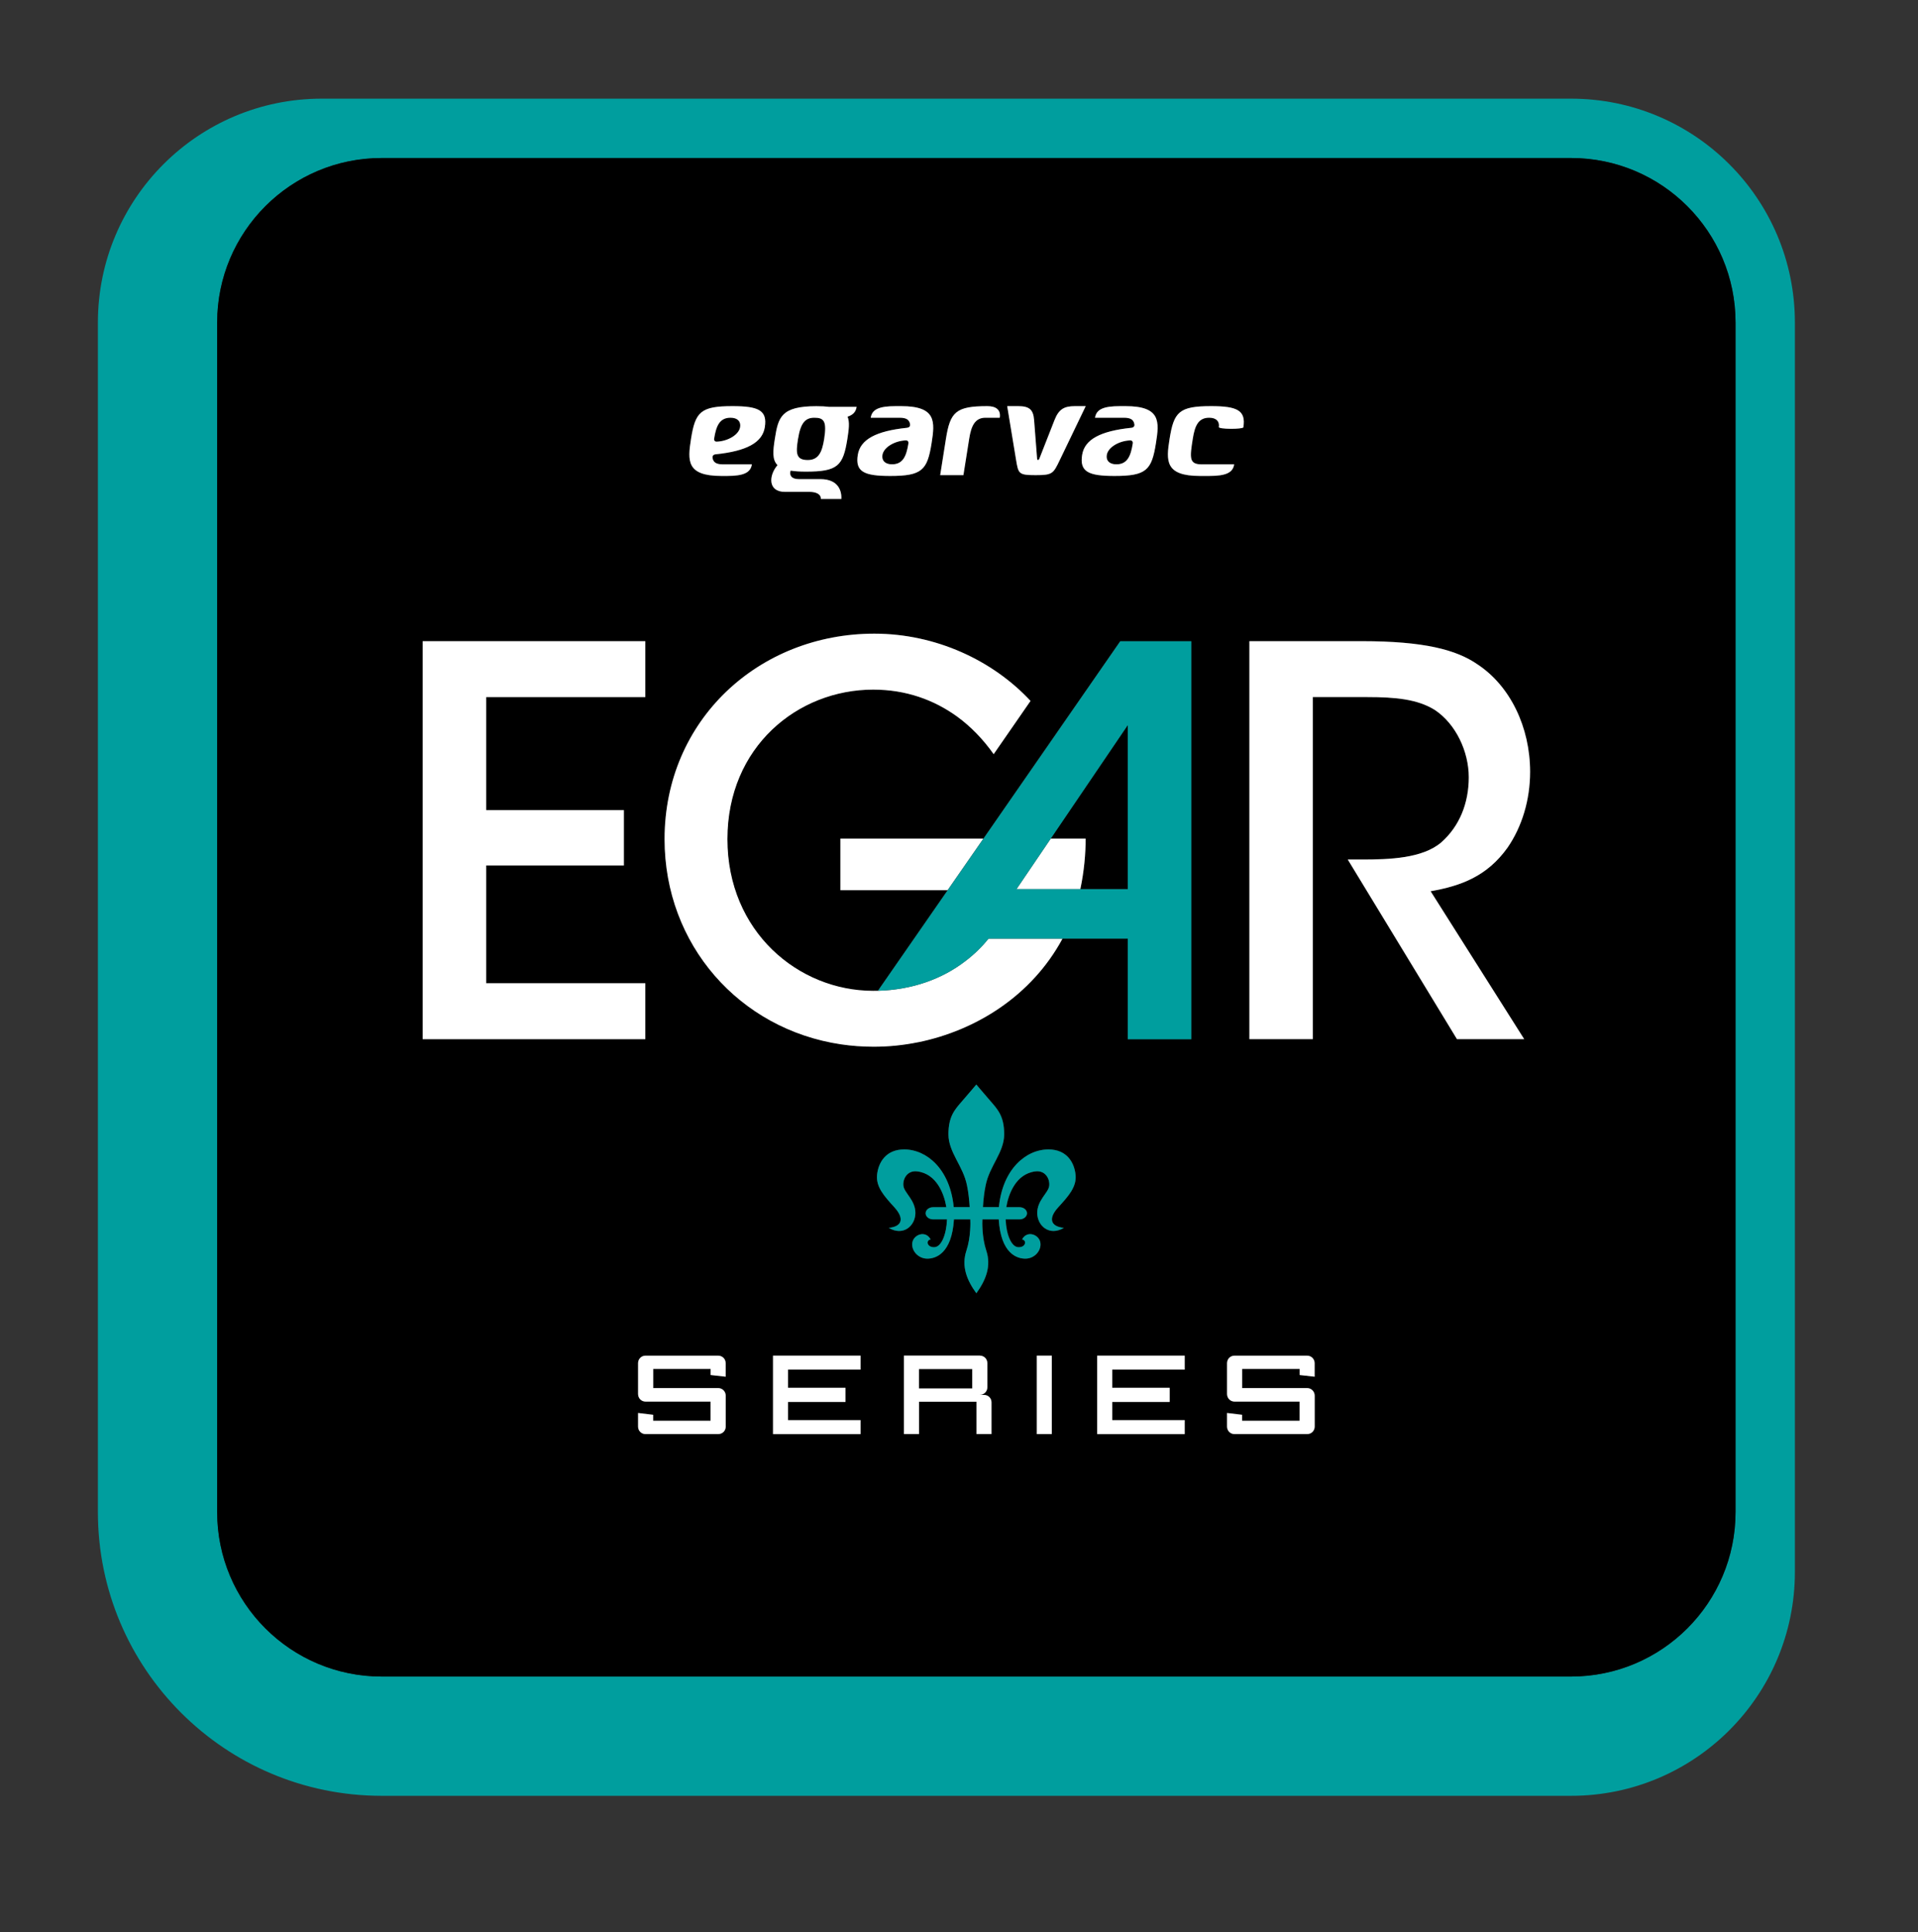 <svg xmlns="http://www.w3.org/2000/svg" id="Capa_1" data-name="Capa 1" viewBox="0 0 327.77 330.15"><rect x="0" y="0" width="327.77" height="330.15" fill="#333333" stroke="none"/><defs><style>      .cls-1 {        fill: #fff;      }      .cls-2 {        fill: #009e9e;      }    </style></defs><path class="cls-2" d="M65.22,306.86c-26.78,0-48.49-21.71-48.49-48.49V55.11c0-21.12,17.12-38.25,38.25-38.25h213.5c21.12,0,38.25,17.12,38.25,38.25v213.5c0,21.12-17.12,38.25-38.25,38.25H65.22ZM268.48,27H65.22c-15.52,0-28.11,12.59-28.11,28.11v203.26c0,15.53,12.59,28.11,28.11,28.11h203.26c15.53,0,28.11-12.59,28.11-28.11V55.11c0-15.52-12.59-28.11-28.11-28.11Z"></path><path d="M268.48,27H65.22c-15.52,0-28.11,12.59-28.11,28.11v203.26c0,15.53,12.59,28.11,28.11,28.11h203.26c15.53,0,28.11-12.59,28.11-28.11V55.11c0-15.52-12.59-28.11-28.11-28.11ZM193.86,72.52c-.13-.81-.64-1.14-1.83-1.14h-4.9c.22-1.42,1.4-1.98,4.28-1.98h.93c6.04,0,5.79,2.64,5.2,6.34-.73,4.6-1.63,5.59-7.08,5.59-4.43,0-6-.7-5.53-3.61.42-2.61,3.08-4.07,8.41-4.62.37-.04.57-.26.52-.58ZM173.98,69.4c1.89,0,2.6.55,2.74,2.37.13,1.65.51,6.6.51,6.6,0,0,.02.24.16.24s.23-.24.23-.24c0,0,1.94-4.95,2.59-6.6.72-1.82,1.6-2.37,3.49-2.37h1.85s-3.32,6.91-4.43,9.21c-1.12,2.34-1.25,2.58-4.14,2.58s-2.94-.24-3.33-2.58c-.38-2.3-1.52-9.21-1.52-9.21,0,0,1.39,0,1.86,0ZM161.65,74.99c.73-4.6,1.69-5.59,7.08-5.59,1.51,0,2.33.65,2.12,1.98h-2.43c-1.82,0-2.45,1.42-2.79,3.57-.52,3.28-.99,6.24-.99,6.24h-3.97s.4-2.51.98-6.2ZM146.6,77.72c.42-2.61,3.08-4.07,8.41-4.62.36-.04.57-.26.52-.58-.13-.81-.64-1.14-1.83-1.14h-4.9c.22-1.42,1.4-1.98,4.27-1.98h.93c6.04,0,5.78,2.64,5.2,6.34-.73,4.6-1.63,5.59-7.08,5.59-4.43,0-6-.7-5.53-3.61ZM132.4,75c.58-3.69,1.04-5.6,7.09-5.6.88,0,1.63.04,2.26.12h4.64c-.13.84-.6,1.38-1.55,1.68.39.92.22,2.19-.03,3.8-.73,4.6-1.63,5.59-7.09,5.59-1.05,0-1.91-.06-2.61-.17-.25.74.11,1.45,1.37,1.45h3.69c3.3,0,3.67,2.25,3.61,3.39h-3.51c.07-.81-.82-1.21-1.92-1.21h-4.22c-2.89,0-2.81-2.76-1.26-4.57-.93-.91-.78-2.44-.46-4.47ZM118.07,74.99c.73-4.6,1.63-5.59,7.08-5.59,4.43,0,6,.7,5.53,3.61-.42,2.61-3.08,4.07-8.41,4.62-.36.03-.56.26-.52.58.13.81.64,1.14,1.83,1.14h4.9c-.22,1.42-1.4,1.98-4.27,1.98h-.93c-6.04,0-5.78-2.64-5.2-6.34ZM72.23,109.56h38.05v9.56h-27.2v19.3h23.54v9.47h-23.54v20.12h27.2v9.56h-38.05v-68.01ZM124.01,235.24l-2.57-.29v-1.04h-9.81v3.27h11.09c.74,0,1.3.58,1.3,1.3v5.28c0,.72-.56,1.28-1.3,1.28h-12.39c-.72,0-1.28-.56-1.28-1.28v-2.33l2.58.31v1.02h9.81v-3.27h-11.11c-.72,0-1.28-.58-1.28-1.3v-5.26c0-.73.56-1.29,1.28-1.29h12.39c.74,0,1.3.56,1.3,1.29v2.31ZM147.07,234.03h-12.39v3.1h9.82v2.42h-9.82v3.1h12.39v2.4h-14.96v-13.41h14.96v2.4ZM169.43,245.05h-2.57v-5.52h-9.82v5.52h-2.57v-13.41h12.96c.73,0,1.3.56,1.3,1.29v4.12c0,.71-.56,1.3-1.3,1.3h.71c.74,0,1.3.56,1.3,1.27v5.42ZM179.75,245.05h-2.57v-13.41h2.57v13.41ZM181.82,209.81c-2.51,1.49-4.55-.38-4.55-2.55s1.87-3.4,2.04-4.59c.17-1.19-.64-2.72-2.34-2.51-3.36.4-4.64,3.92-4.99,6.12h2.26c.71,0,1.28.47,1.28,1.04s-.57,1.04-1.28,1.04h-2.37c.1,2.57.96,4.68,2.13,4.75,1.32.09,1.53-1.19.68-1.32.81-1.57,2.8-.89,3.1.43.31,1.35-.89,2.81-2.46,2.85-1.49.04-4.27-.84-4.63-6.71h-2.79c-.03.38-.11,3.04.66,5.34.88,2.63-.06,5.02-1.7,7.29-1.65-2.27-2.58-4.65-1.7-7.29.77-2.3.69-4.96.66-5.34h-2.79c-.37,5.87-3.15,6.75-4.63,6.71-1.57-.04-2.77-1.5-2.46-2.85.3-1.32,2.3-2,3.1-.43-.85.13-.64,1.4.68,1.32,1.17-.08,2.03-2.18,2.12-4.75h-2.37c-.7,0-1.28-.46-1.28-1.04s.57-1.04,1.28-1.04h2.26c-.35-2.2-1.63-5.72-4.99-6.12-1.7-.21-2.51,1.32-2.34,2.51.17,1.19,2.04,2.42,2.04,4.59s-2.04,4.04-4.55,2.55c2.25-.21,2.72-1.57.98-3.49-1.74-1.91-3.19-3.49-2.98-5.57.21-2.08,1.49-4.34,4.63-4.34,3.87,0,7.85,3.39,8.47,9.86h2.73c-.07-1.13-.21-2.54-.46-3.7-.65-3.34-3.17-5.64-3.17-8.75s1.11-4.25,2.41-5.75c1.3-1.5,2.35-2.75,2.35-2.75,0,0,1.05,1.25,2.35,2.75,1.3,1.5,2.41,2.63,2.41,5.75s-2.52,5.41-3.17,8.75c-.25,1.15-.39,2.57-.46,3.7h2.73c.62-6.47,4.61-9.86,8.47-9.86,3.15,0,4.42,2.25,4.63,4.34.21,2.08-1.23,3.65-2.98,5.57-1.74,1.91-1.27,3.27.98,3.49ZM202.46,234.03h-12.39v3.1h9.82v2.42h-9.82v3.1h12.39v2.4h-14.96v-13.41h14.96v2.4ZM203.58,177.57h-10.85v-17.19h-11.16c-5.28,9.78-14.81,15.69-24.67,17.7-2.53.52-5.08.77-7.59.77-1.92,0-3.8-.14-5.62-.41-17.34-2.59-30.13-17.02-30.13-35.06,0-20.31,16.08-35.11,35.84-35.11,10.5,0,20.25,4.56,26.7,11.49l-6.3,9.1c-1.75-2.48-3.86-4.69-6.25-6.43-3.95-2.85-8.73-4.6-14.34-4.6-12.87,0-24.91,9.74-24.91,25.55s12.13,25.92,24.91,25.92c.27,0,.54,0,.81-.01l11.91-17.17h-18.33v-8.82h24.44l23.38-33.73h12.13v68.01ZM205.08,81.32c-6.04,0-5.79-2.64-5.2-6.34.73-4.6,1.63-5.59,7.08-5.59,4.43,0,6,.7,5.53,3.61-.06.36-4.26.36-4.2-.04.15-.94-.43-1.59-1.65-1.59-1.88,0-2.46,1.42-2.8,3.57-.52,3.28-.67,4.4,1.54,4.4h5.53c-.22,1.42-1.4,1.98-4.28,1.98h-1.56ZM224.66,235.24l-2.57-.29v-1.04h-9.81v3.27h11.09c.73,0,1.3.58,1.3,1.3v5.28c0,.72-.56,1.28-1.3,1.28h-12.39c-.72,0-1.28-.56-1.28-1.28v-2.33l2.58.31v1.02h9.81v-3.27h-11.11c-.72,0-1.28-.58-1.28-1.3v-5.26c0-.73.56-1.29,1.28-1.29h12.39c.73,0,1.3.56,1.3,1.29v2.31ZM260.47,177.57h-11.49l-18.66-30.69h2.39c4.69,0,10.39-.18,13.6-2.94,3.12-2.76,4.69-6.71,4.69-11.12s-2.21-9.1-5.79-11.49c-2.94-1.84-6.71-2.21-11.58-2.21h-9.28v58.45h-10.84v-68.01h19.21c10.66,0,16.17,1.47,19.76,3.95,5.61,3.68,9.01,10.75,9.01,18.38,0,4.78-1.38,9.37-3.86,12.96-3.49,4.87-7.9,6.52-13.14,7.44l15.99,25.27ZM122.05,74.95c.34-2.15.92-3.57,2.8-3.57,1.22,0,1.79.65,1.65,1.59-.2,1.3-2.06,2.42-4,2.5-.3,0-.49-.21-.44-.52ZM136.36,75.04c.45-2.87,1.3-3.66,2.81-3.66,1.64,0,2.14.62,1.66,3.66-.34,2.17-.93,3.57-2.8,3.57-2.09,0-2.03-1.26-1.67-3.57ZM179.57,143.29l13.16-19.39v28.03h-8.11c.66-3.09.91-6.13.91-8.64h-5.96ZM150.79,77.75c.2-1.3,2.06-2.42,4-2.5.3,0,.49.2.44.52-.34,2.15-.92,3.57-2.8,3.57-1.22,0-1.79-.65-1.65-1.59ZM193.58,75.78c-.34,2.15-.92,3.57-2.8,3.57-1.22,0-1.79-.65-1.65-1.59.2-1.3,2.06-2.42,4-2.5.3,0,.49.2.44.52ZM157.03,233.94h9.11v3.31h-9.11v-3.31Z"></path><path class="cls-1" d="M121.76,78.21c.13.81.64,1.14,1.83,1.14h4.9c-.22,1.42-1.4,1.98-4.27,1.98h-.93c-6.04,0-5.78-2.64-5.2-6.34.73-4.6,1.63-5.59,7.08-5.59,4.43,0,6,.7,5.53,3.61-.42,2.61-3.08,4.07-8.41,4.62-.36.03-.56.26-.52.58ZM124.84,71.38c-1.88,0-2.46,1.42-2.8,3.57-.05.32.14.53.44.52,1.95-.08,3.8-1.2,4-2.5.15-.94-.43-1.59-1.65-1.59ZM141.75,69.52h4.64c-.13.84-.6,1.38-1.55,1.68.39.92.22,2.19-.03,3.8-.73,4.6-1.63,5.59-7.09,5.59-1.05,0-1.91-.06-2.61-.17-.25.74.11,1.45,1.37,1.45h3.69c3.3,0,3.67,2.25,3.61,3.39h-3.51c.07-.81-.82-1.21-1.92-1.21h-4.22c-2.89,0-2.81-2.76-1.26-4.57-.93-.91-.78-2.44-.46-4.47.58-3.69,1.04-5.6,7.09-5.6.88,0,1.63.04,2.26.12ZM139.18,71.38c-1.51,0-2.36.79-2.81,3.66-.36,2.3-.41,3.57,1.67,3.57,1.87,0,2.45-1.4,2.8-3.57.48-3.04-.01-3.66-1.66-3.66ZM155.53,72.52c-.13-.81-.64-1.14-1.83-1.14h-4.9c.22-1.42,1.4-1.98,4.27-1.98h.93c6.04,0,5.78,2.64,5.2,6.34-.73,4.6-1.63,5.59-7.08,5.59-4.43,0-6-.7-5.53-3.61.42-2.61,3.08-4.07,8.41-4.62.36-.04.57-.26.52-.58ZM152.44,79.34c1.88,0,2.46-1.42,2.8-3.57.05-.32-.14-.53-.44-.52-1.95.08-3.8,1.2-4,2.5-.14.94.43,1.59,1.65,1.59ZM170.85,71.38h-2.43c-1.82,0-2.45,1.42-2.79,3.57-.52,3.28-.99,6.24-.99,6.24h-3.97s.4-2.51.98-6.2c.73-4.6,1.69-5.59,7.08-5.59,1.51,0,2.33.65,2.12,1.98ZM185.54,69.4s-3.32,6.91-4.43,9.21c-1.12,2.34-1.25,2.58-4.14,2.58s-2.94-.24-3.33-2.58c-.38-2.3-1.52-9.21-1.52-9.21,0,0,1.39,0,1.86,0,1.89,0,2.6.55,2.74,2.37.13,1.65.51,6.6.51,6.6,0,0,.02.24.16.24s.23-.24.23-.24c0,0,1.94-4.95,2.59-6.6.72-1.82,1.6-2.37,3.49-2.37h1.85ZM193.86,72.52c-.13-.81-.64-1.14-1.83-1.14h-4.9c.22-1.42,1.4-1.98,4.28-1.98h.93c6.04,0,5.79,2.64,5.2,6.34-.73,4.6-1.63,5.59-7.08,5.59-4.43,0-6-.7-5.53-3.61.42-2.61,3.08-4.07,8.41-4.62.37-.04.57-.26.52-.58ZM190.78,79.34c1.88,0,2.46-1.42,2.8-3.57.05-.32-.14-.53-.44-.52-1.95.08-3.8,1.2-4,2.5-.15.94.43,1.59,1.65,1.59ZM212.49,73.01c-.06.36-4.26.36-4.2-.04.15-.94-.43-1.59-1.65-1.59-1.88,0-2.46,1.42-2.8,3.57-.52,3.28-.67,4.4,1.54,4.4h5.53c-.22,1.42-1.4,1.98-4.28,1.98h-1.56c-6.04,0-5.79-2.64-5.2-6.34.73-4.6,1.63-5.59,7.08-5.59,4.43,0,6,.7,5.53,3.61Z"></path><path class="cls-1" d="M72.23,109.56h38.05v9.56h-27.2v19.3h23.54v9.47h-23.54v20.12h27.2v9.56h-38.05v-68.01ZM156.91,178.09c-2.53.52-5.08.77-7.59.77-1.92,0-3.8-.14-5.62-.41-17.34-2.59-30.13-17.02-30.13-35.06,0-20.31,16.08-35.11,35.84-35.11,10.5,0,20.25,4.56,26.7,11.49l-6.3,9.1c-1.75-2.48-3.86-4.69-6.25-6.43-3.95-2.85-8.73-4.6-14.34-4.6-12.87,0-24.91,9.74-24.91,25.55s12.13,25.92,24.91,25.92c.27,0,.54,0,.81-.01,5.91-.16,11.03-2.06,14.9-5.04,1.51-1.14,2.85-2.44,3.99-3.86h12.65c-5.28,9.78-14.81,15.69-24.67,17.7ZM143.62,152.11v-8.82h24.44l-6.12,8.82h-18.33ZM184.62,151.93h-10.91l5.86-8.64h5.96c0,2.51-.25,5.54-.91,8.64ZM213.5,109.56h19.21c10.66,0,16.17,1.47,19.76,3.95,5.61,3.68,9.01,10.75,9.01,18.38,0,4.78-1.38,9.37-3.86,12.96-3.49,4.87-7.9,6.52-13.14,7.44l15.99,25.27h-11.49l-18.66-30.69h2.39c4.69,0,10.39-.18,13.6-2.94,3.12-2.76,4.69-6.71,4.69-11.12s-2.21-9.1-5.79-11.49c-2.94-1.84-6.71-2.21-11.58-2.21h-9.28v58.45h-10.84v-68.01Z"></path><path class="cls-2" d="M168.93,160.39c-1.14,1.42-2.48,2.72-3.99,3.86-3.87,2.99-9,4.88-14.9,5.04l11.91-17.17,6.12-8.82,23.38-33.73h12.13v68.01h-10.85v-17.19h-23.8ZM184.62,151.93h8.11v-28.03l-13.16,19.39-5.86,8.64h10.91Z"></path><path class="cls-2" d="M166.85,220.99c-1.65-2.27-2.58-4.65-1.7-7.29.77-2.3.69-4.96.66-5.34h-2.79c-.37,5.87-3.15,6.75-4.63,6.71-1.57-.04-2.77-1.5-2.46-2.85.3-1.32,2.3-2,3.1-.43-.85.13-.64,1.4.68,1.32,1.17-.08,2.03-2.18,2.12-4.75h-2.37c-.7,0-1.28-.46-1.28-1.04s.57-1.04,1.28-1.04h2.26c-.35-2.2-1.63-5.72-4.99-6.12-1.7-.21-2.51,1.32-2.34,2.51.17,1.19,2.04,2.42,2.04,4.59s-2.04,4.04-4.55,2.55c2.25-.21,2.72-1.57.98-3.49-1.74-1.91-3.19-3.49-2.98-5.57.21-2.08,1.49-4.34,4.63-4.34,3.87,0,7.85,3.39,8.47,9.86h2.73c-.07-1.13-.21-2.54-.46-3.7-.65-3.34-3.17-5.64-3.17-8.75s1.11-4.25,2.41-5.75c1.3-1.5,2.35-2.75,2.35-2.75,0,0,1.05,1.25,2.35,2.75,1.3,1.5,2.41,2.63,2.41,5.75s-2.52,5.41-3.17,8.75c-.25,1.15-.39,2.57-.46,3.7h2.73c.62-6.47,4.61-9.86,8.47-9.86,3.15,0,4.42,2.25,4.63,4.34.21,2.08-1.23,3.65-2.98,5.57-1.74,1.91-1.27,3.27.98,3.49-2.51,1.49-4.55-.38-4.55-2.55s1.87-3.4,2.04-4.59c.17-1.19-.64-2.72-2.34-2.51-3.36.4-4.64,3.92-4.99,6.12h2.26c.71,0,1.28.47,1.28,1.04s-.57,1.04-1.28,1.04h-2.37c.1,2.57.96,4.68,2.13,4.75,1.32.09,1.53-1.19.68-1.32.81-1.57,2.8-.89,3.1.43.31,1.35-.89,2.81-2.46,2.85-1.49.04-4.27-.84-4.63-6.71h-2.79c-.03.38-.11,3.04.66,5.34.88,2.63-.06,5.02-1.7,7.29Z"></path><path class="cls-1" d="M122.71,245.05h-12.39c-.72,0-1.28-.56-1.28-1.28v-2.33l2.58.31v1.02h9.81v-3.27h-11.11c-.72,0-1.28-.58-1.28-1.3v-5.26c0-.73.56-1.29,1.28-1.29h12.39c.74,0,1.3.56,1.3,1.29v2.31l-2.57-.29v-1.04h-9.81v3.27h11.09c.74,0,1.3.58,1.3,1.3v5.28c0,.72-.56,1.28-1.3,1.28ZM132.1,245.05v-13.41h14.96v2.4h-12.39v3.1h9.82v2.42h-9.82v3.1h12.39v2.4h-14.96ZM167.43,231.64c.73,0,1.3.56,1.3,1.29v4.12c0,.71-.56,1.3-1.3,1.3h.71c.74,0,1.3.56,1.3,1.27v5.42h-2.57v-5.52h-9.82v5.52h-2.57v-13.41h12.96ZM166.15,233.94h-9.11v3.31h9.11v-3.31ZM177.18,245.05v-13.41h2.57v13.41h-2.57ZM187.5,245.05v-13.41h14.96v2.4h-12.39v3.1h9.82v2.42h-9.82v3.1h12.39v2.4h-14.96ZM223.36,245.05h-12.39c-.72,0-1.28-.56-1.28-1.28v-2.33l2.58.31v1.02h9.81v-3.27h-11.11c-.72,0-1.28-.58-1.28-1.3v-5.26c0-.73.56-1.29,1.28-1.29h12.39c.73,0,1.3.56,1.3,1.29v2.31l-2.57-.29v-1.04h-9.81v3.27h11.09c.73,0,1.3.58,1.3,1.3v5.28c0,.72-.56,1.28-1.3,1.28Z"></path></svg>